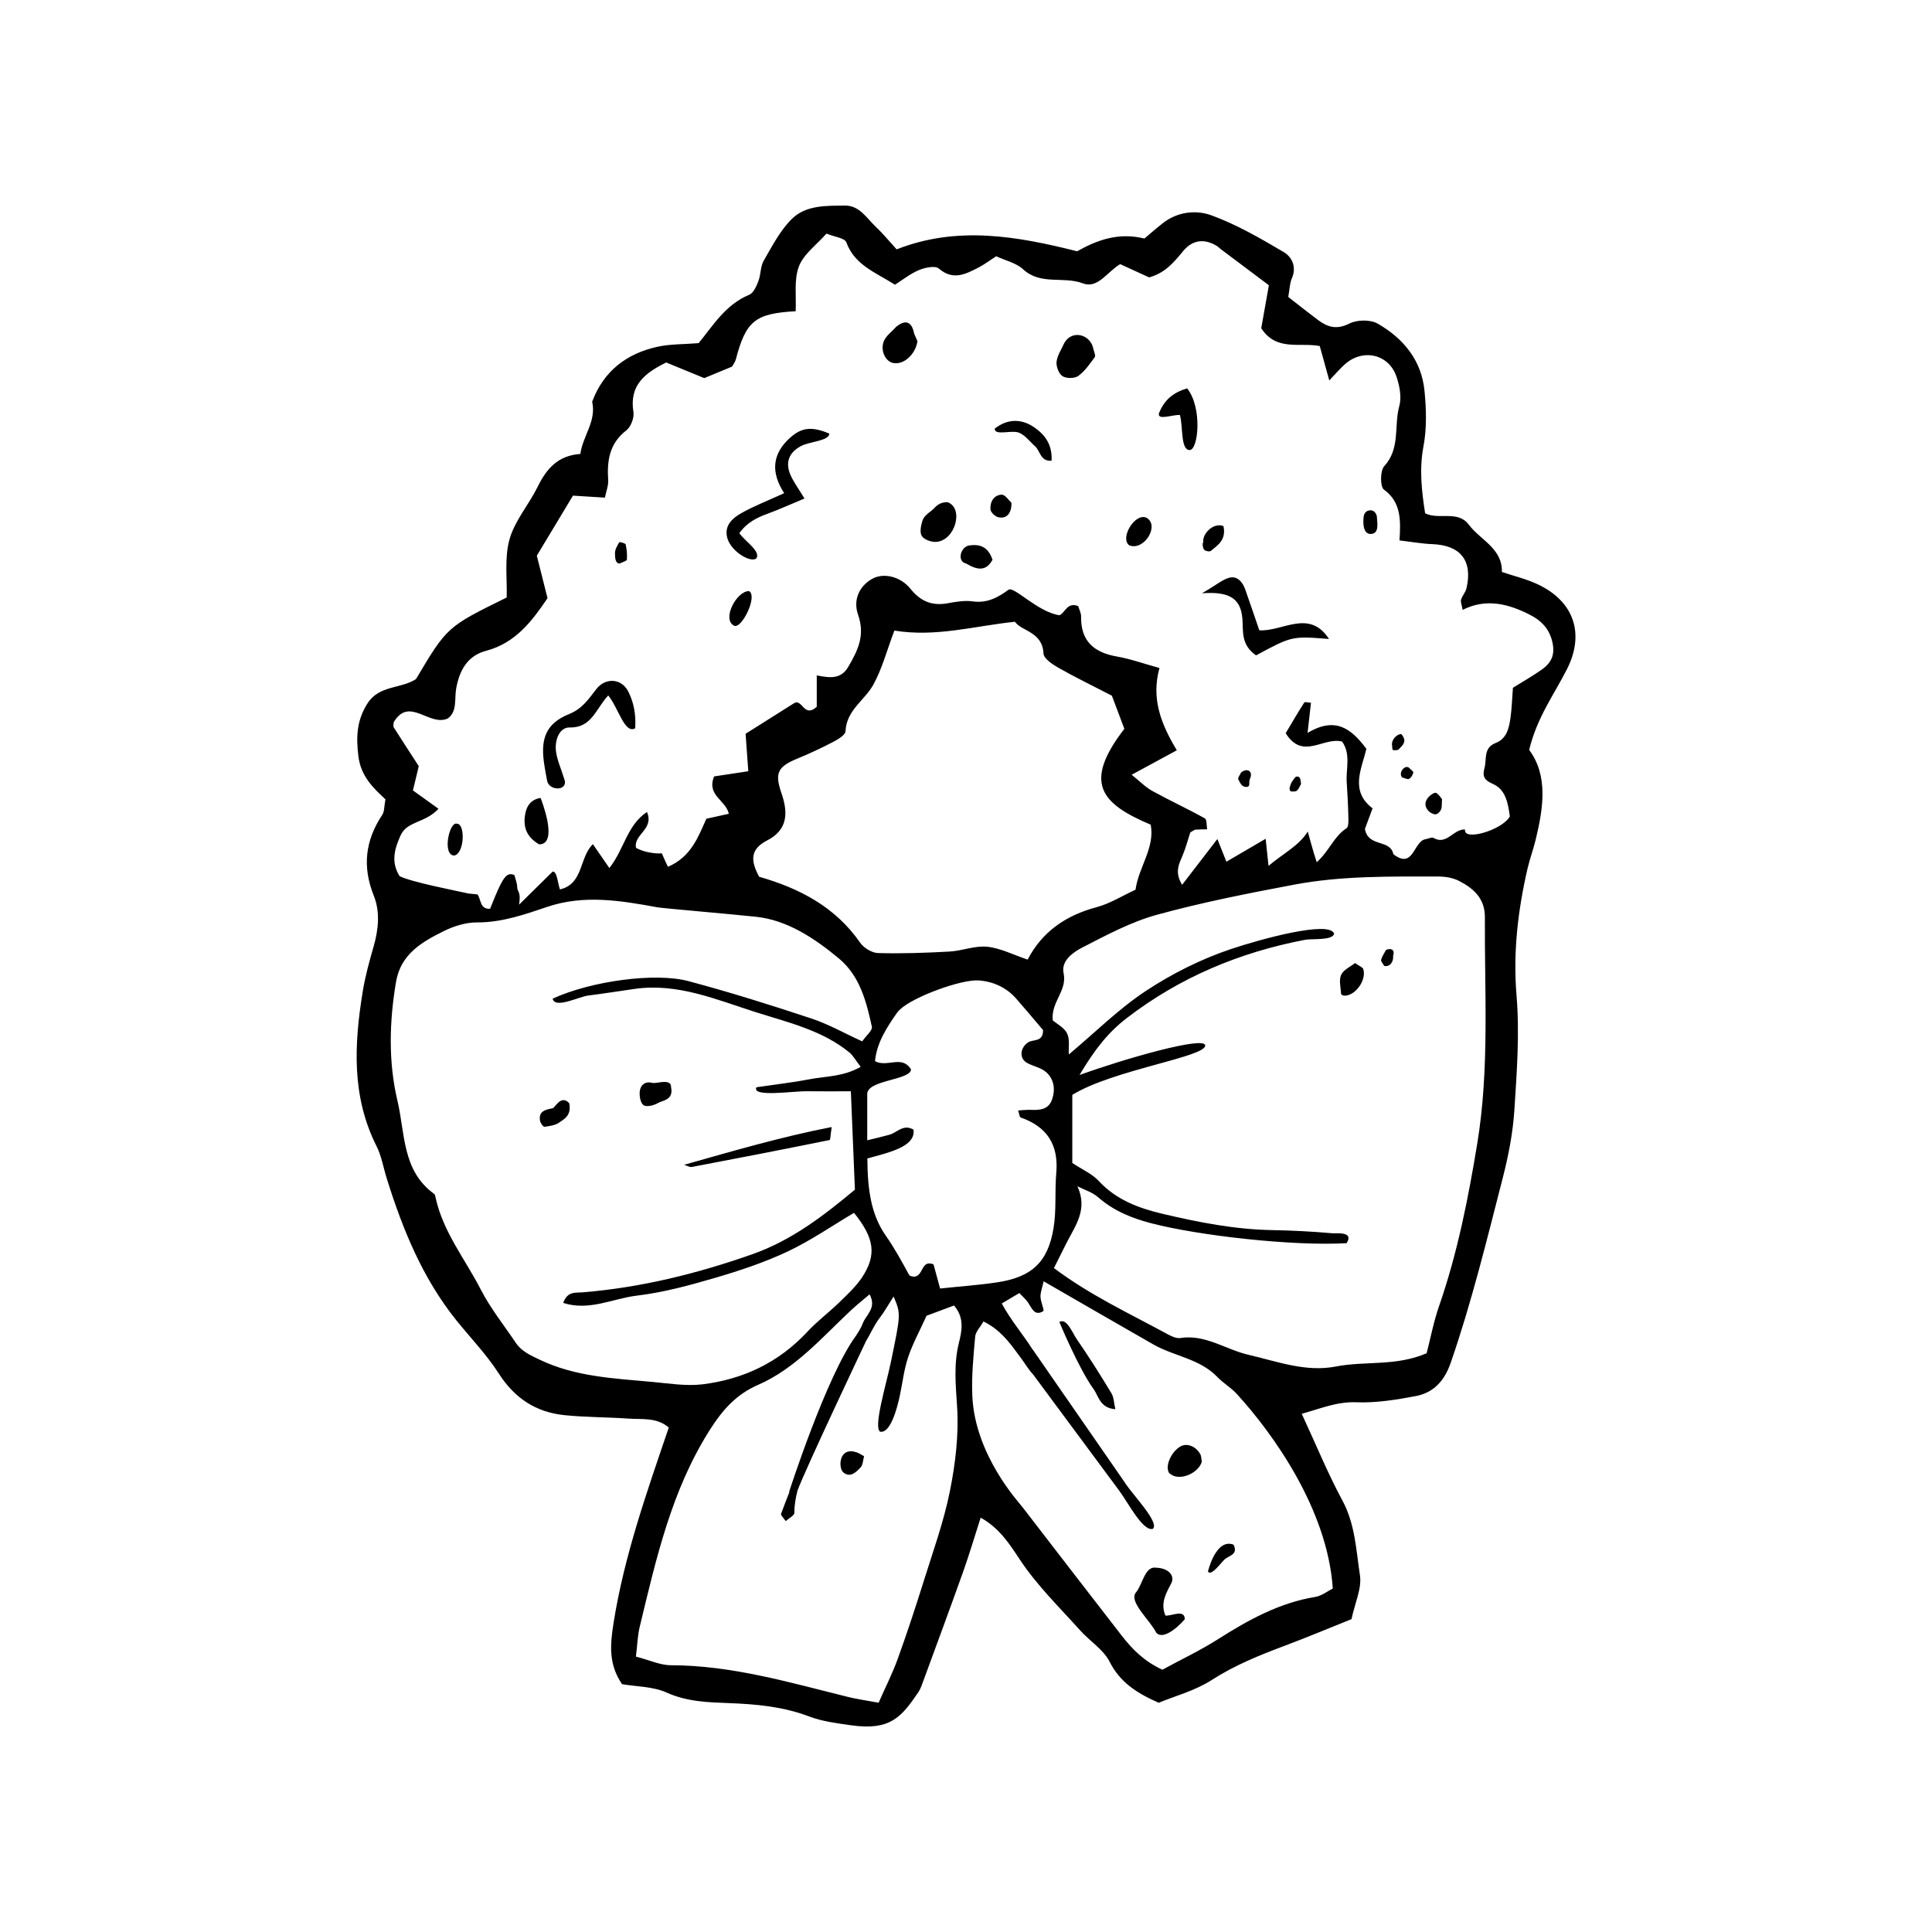 <?xml version="1.0" encoding="UTF-8"?>
<!-- Uploaded to: SVG Repo, www.svgrepo.com, Generator: SVG Repo Mixer Tools -->
<svg fill="#000000" width="800px" height="800px" version="1.1" viewBox="144 144 512 512" xmlns="http://www.w3.org/2000/svg">
 <path d="m353.29 260.09c-4.594 4.176-5.106 9.023-1.473 14.605-4.586 2.098-8.113 3.457-11.367 5.301-2.289 1.293-4.492 3.195-3.769 6.352 0.84 3.715 6.324 6.984 7.801 5.594 1.102-1.949-3.047-4.453-4.551-6.648 2.102-2.918 4.742-4.152 7.609-5.195 3.074-1.133 6.055-2.492 9.656-3.988-1.566-2.613-2.918-4.375-3.754-6.352-1.371-3.269-0.344-5.875 2.891-7.578 2.176-1.148 7.438-1.352 7.438-3.269-4.734-2.012-7.402-1.613-10.48 1.18zm-51.227 66.488c-2.074 2.644-3.684 5.223-7.227 6.648-5.926 2.398-7.547 6.223-6.715 12.594 0.238 1.844 0.875 5.094 0.875 5.094 0.465 2.606 5.203 2.801 4.695 0-1.008-3.269-2.121-5.598-2.371-8.012-0.297-2.75 0.891-6.195 3.715-6.121 5.762 0.133 6.871-4.961 10.152-8.484 2.715 3.305 4.324 10.305 7.148 8.707 0.246-3.684-0.398-6.938-1.855-9.777-1.754-3.441-5.984-3.75-8.418-0.648zm175.67-15.543c-1.344-3.891-2.508-7.379-3.742-10.855-0.676-1.898-2.035-3.547-4.055-3.113-1.805 0.387-3.379 1.832-7.387 4.156 7.609-0.562 10.262 1.641 10.699 6.715 0.266 3.203-0.484 6.914 3.621 9.742 9.512-5.125 9.512-5.125 19.332-4.344-5.231-8.066-12.332-1.902-18.469-2.301zm-82.602-33.953c-2.707 0-3.305 1.578-4.484 2.418-0.883 0.621-1.863 1.492-2.176 2.453-0.418 1.305-0.797 3.16-0.176 4.102 0.637 0.973 2.543 1.648 3.836 1.547 5-0.359 7.391-8.867 3-10.52zm56.016-23.586c-0.543 2.047 3.656 0.324 5.543 0.488 0.871 3.113 0.137 9.281 2.586 9.281 2.297 0 3.426-11.254-0.68-16.348-3.519 1.07-5.984 2.902-7.449 6.578zm-25.117-18.559c-0.727 1.656-1.844 3.258-2.035 4.961-0.125 1.246 0.609 3.18 1.594 3.797 1.02 0.648 3.195 0.629 4.168-0.066 1.762-1.281 3.074-3.215 4.387-5.012 0.281-0.387-0.242-1.367-0.508-2.629-1.008-3.496-5.652-4.574-7.606-1.051zm-7.996 22.277c-3.34-2.281-7.031-2.289-10.434 0.387 0 1.969 4.492 0.266 6.465 1.074 1.629 0.664 2.836 2.352 4.231 3.582 1.371 1.195 1.426 4.109 4.383 3.836 0.23-4.289-1.793-6.938-4.644-8.879zm-36.512-26.641c-1.148 1.316-2.797 2.445-3.344 3.977-0.887 2.43 0.484 5.059 2.254 5.578 2.797 0.816 6.141-2.019 6.707-5.699-0.289-0.656-0.574-1.324-0.871-1.984-0.77-3.996-2.945-3.309-4.746-1.871zm-98.402 129.54c-0.457 3.258 0.492 5.723 3.762 7.652 5.356 0 0.371-12.316 0.379-12.309-2.617 0.453-3.785 2.144-4.141 4.656zm164.65-78.941c-3.094-1.25-7.039 5.496-4.519 7.336 3.898 1.613 8.242-5.297 4.519-7.336zm-46.812 7.367c-2.316 0.207-3.527 4.227-0.918 4.805 3.066 1.824 5.336 2.047 6.992-1.02-0.953-2.699-2.562-4.281-6.074-3.785zm8.484-13.441c-2.047 0.066-3.109 1.918-2.961 3.898 0.066 0.754 1.184 1.844 2.004 2.055 2.117 0.555 3.633-0.852 3.559-3.793-0.582-0.516-1.621-2.184-2.602-2.16zm55.418 14.914c1.855-1.516 4.133-2.898 3.379-6.586-2.684-1.078-5.688 2.086-5.356 4.281-0.309 0.277-0.137 1.473 0.211 1.945 0.285 0.379 1.453 0.621 1.766 0.359zm-126.3 19.809c1.984 0.934 6.328-7.863 3.934-9.18-3.336-0.004-7.281 7.539-3.934 9.18zm186.01 44.301c-0.379-0.188-1.344 0.465-1.828 0.945-1.195 1.184-1.379 2.594-0.156 3.863 0.465 0.484 1.273 0.906 1.891 0.871 0.52-0.035 1.184-0.715 1.414-1.258 0.277-0.641 0.168-1.457 0.258-2.762-0.344-0.391-0.836-1.293-1.578-1.66zm-17.949-74.797c-1.32 0.402-1.27 1.777-1.309 2.684-0.035 0.781 0 3.5 1.898 3.5 2.519 0 1.688-3.324 1.688-4.473-0.012-0.57-0.594-2.191-2.277-1.711zm-198.41 14.02c0.816-0.418 1.891-0.684 1.918-1.027 0.102-1.344-0.02-2.731-0.324-4.047-0.074-0.324-1.633-0.695-1.691-0.574-0.52 0.906-1.16 1.934-1.137 2.91 0.016 0.918-0.008 2.738 1.234 2.738zm164.68 55.379c-0.266 0.621-0.945 1.48-0.734 1.805 0.488 0.805 0.785 2.019 2.121 2.019 1.25 0 0.543-1.203 0.961-2.121 0.957-2.082-0.715-3.019-2.348-1.703zm-207.81 13.57c-2.023-0.68-3.969 8.43-0.676 8.43 2.727-0.594 2.93-8.469 0.676-8.43zm250.28-23.758c-1.324 0-2.875 1.758-2.383 3.316-0.137 0.207 0.121 0.953 0.195 0.953 0.52 0.004 1.258 0.066 1.527-0.242 0.902-1.027 2.402-2.008 0.66-4.027zm-27.684 15.004c0.516-0.422 0.754-1.176 1.125-1.785-0.176-0.613 0-1.289-0.527-1.824-0.996-0.539-1.293 0.508-1.715 0.984-0.422 0.492-0.621 1.223-0.797 1.883-0.074 0.277 0.145 0.906 0.281 0.918 0.555 0.043 1.273 0.129 1.633-0.176zm29.668-6.133c-1.176-0.742-2.816 1.465-1.762 2.621 0.621 0.152 1.379 0.594 1.832 0.383 0.535-0.262 0.973-1.039 1.125-1.668 0.066-0.297-0.66-0.773-1.195-1.336zm-153.5 98.715c0.223-0.035 0.223-1.23 0.562-3.445-13.504 2.625-26.238 6.383-39.094 10 0.695 0.207 1.438 0.699 2.074 0.574 12.156-2.301 24.309-4.668 36.457-7.129zm-45.398-9.844c1.113-0.664 4.121-0.734 3.391-4.156 0.109-2.465-3.914-0.852-4.984-1.145-1.891-0.52-3.059 0.586-3.289 2.074-0.195 1.258 0.137 3.258 0.984 3.836 0.824 0.559 2.793 0.051 3.898-0.609zm-23.605 0.062c-2.211-2.348-3.715 1.238-4.422 1.375-1.875 0.359-3.742 0.742-3.309 3.293 0.105 0.609 0.84 1.637 1.18 1.602 1.379-0.188 2.953-0.387 3.988-1.184 0.902-0.688 3.316-1.691 2.562-5.086zm208.25-37.117c-1.164 0.938-3.031 1.742-3.672 3.113-0.648 1.402-0.105 3.359-0.016 5.062 0.004 0.176 0.52 0.449 0.801 0.465 2.906 0.133 6-4.086 5.078-7.039-0.156-0.52-1.062-0.812-2.191-1.602zm8.23-3.496c-0.465 0.871-1.074 1.703-1.305 2.641-0.109 0.441 0.52 1.062 0.816 1.613 1.734 0.332 2.5-1.371 2.352-2.664 0.566-1.711-0.617-2.113-1.863-1.59zm-144.53 135.43c-0.176 0.961 0.023 2.473 0.664 3.012 1.891 1.578 3.414-0.039 4.606-1.289 0.641-0.684 0.648-1.984 0.926-2.973-0.836-0.438-1.445-0.883-2.141-1.082-2.125-0.652-3.668 0.141-4.055 2.332zm86.051 40.973c-1.371-3.301 0.156-5.844 1.559-8.551 1.047-2.047-0.805-4.012-3.965-4.121-3.055-0.523-3.586 4.352-5.356 6.504-2.133 2.414 3.621 7.297 5.32 10.695 1.617 1.945 5.356-0.938 7.578-3.547-0.004-2.809-3.727-0.711-5.137-0.98zm-23.453-73.176c-1.223-1.773-2.707-5.789-4.648-4.613 0 0 5.094 12.293 9.047 17.75 1.387 1.906 1.688 5.062 5.789 5.359-0.383-1.621-0.371-3.125-1.039-4.227-2.926-4.836-5.934-9.629-9.148-14.27zm27.16 28.531c-2.242 1.535-3.68 4.812-2.863 6.625 0.137 0.312 0.492 0.551 0.797 0.734 2.465 1.551 7.082-0.453 8.012-3.457-0.125-0.684-0.102-1.461-0.422-2.035-1.277-2.266-3.785-3.066-5.523-1.867zm7.566 33.004c0.883 1.215 3.109-1.926 4.367-3.184 1.047-1.047 3.777-1.258 2.414-3.953-4.715-1.801-6.781 7.137-6.781 7.137zm87.465-261.61c-3.027-1.438-6.363-2.223-9.559-3.301 0.133-6.289-5.703-8.438-8.742-12.504-2.961-3.965-7.977-1.195-11.609-3.055-0.918-5.941-1.582-11.68-0.441-17.707 0.906-4.762 0.754-9.863 0.277-14.738-0.785-8.098-5.606-13.93-12.43-17.82-1.941-1.102-5.445-1.039-7.481-0.012-3.344 1.691-5.762 0.973-8.328-0.953-2.656-1.988-5.25-4.066-7.863-6.09 0.367-2.047 0.379-3.621 0.953-4.949 1.336-3.062-0.02-5.699-2.18-6.961-6.156-3.633-12.449-7.281-19.113-9.719-4.098-1.5-9.043-0.992-12.957 2.109-1.734 1.371-3.391 2.828-4.828 4.031-6.883-1.684-12.5 0.383-17.828 3.379-15.93-4-31.727-6.828-47.832-0.508-1.977-2.156-3.637-4.195-5.535-5.992-2.43-2.277-4.273-5.644-8.184-5.613-4.926 0.047-10.297-0.121-13.984 3.473-3.144 3.059-5.262 7.234-7.512 11.109-0.906 1.559-0.75 3.691-1.426 5.445-0.52 1.355-1.305 3.148-2.445 3.621-6.273 2.586-9.633 8.238-13.387 12.812-4.047 0.324-7.512 0.223-10.812 0.938-8.262 1.793-14.359 6.438-17.406 14.582 1.18 5.199-2.508 9.09-3.129 13.84-6.074 0.434-9.023 4.047-11.336 8.742-2.332 4.727-6.055 8.957-7.438 13.887-1.379 4.902-0.594 10.398-0.75 15.422-15.805 7.769-15.805 7.769-24.035 21.617-3.984 2.613-9.73 1.578-12.828 6.41-2.871 4.465-3.074 8.871-2.434 14.043 0.656 5.336 4.012 8.484 7.168 11.41-0.363 1.926-0.262 3.234-0.828 4.086-4.527 6.812-5.356 13.754-2.242 21.508 1.684 4.207 1.238 8.902-0.066 13.402-1.137 3.977-2.254 7.992-2.906 12.07-2.254 13.895-2.953 27.652 3.668 40.82 1.344 2.66 1.824 5.75 2.731 8.625 4.203 13.441 9.465 26.371 18.383 37.492 3.789 4.715 8.062 9.125 11.309 14.188 4.195 6.539 9.855 10.238 17.375 11.008 5.652 0.578 11.348 0.523 17.012 0.918 3.586 0.25 7.457-0.379 10.652 2.363-5.863 17.23-11.789 33.957-14.617 51.66-0.926 5.848-1.414 10.977 2.223 16.355 3.769 0.648 8.195 0.586 11.844 2.231 5.445 2.453 11.004 2.574 16.637 2.793 7.215 0.277 14.281 0.926 21.156 3.547 3.492 1.324 7.352 1.785 11.094 2.324 10.359 1.465 13.32-2.168 17.805-8.785 0.621-0.934 0.973-2.055 1.367-3.125 3.516-9.582 7.074-19.164 10.5-28.789 1.633-4.574 3.004-9.254 4.641-14.328 4.934 2.731 7.68 7.023 10.289 10.977 4.644 7.023 10.59 12.781 16.125 18.949 2.539 2.82 6.117 5.023 7.754 8.246 2.762 5.457 7.16 8.309 13.012 10.883 4.363-1.805 9.621-3.188 13.977-5.984 6.133-3.945 12.699-6.606 19.434-9.129 5.977-2.238 11.859-4.715 17.684-7.043 0.926-4.352 2.766-8.172 2.238-11.629-1.02-6.66-1.258-13.531-4.641-19.805-3.891-7.219-7.004-14.848-10.781-22.988 5.074-1.406 9.316-3.25 14.473-3.055 5.223 0.207 10.559-0.66 15.738-1.637 4.746-0.902 7.613-4.039 9.27-8.836 5.57-16.105 9.586-32.641 13.82-49.113 1.492-5.824 2.656-11.828 3.043-17.809 0.656-10.105 1.414-20.34 0.578-30.391-0.953-11.504 0.363-22.566 2.906-33.625 0.605-2.586 1.531-5.074 2.16-7.652 2.09-8.57 3.293-17.098-1.715-23.816 2.055-8.578 6.586-14.664 9.98-21.332 4.824-9.445 1.891-18.016-7.644-22.523zm-234.75 211.34c-10.133-0.938-20.328-1.344-29.836-5.898-2.465-1.184-4.75-2.176-6.277-4.43-3.168-4.695-6.75-9.18-9.32-14.176-4.121-8.027-9.977-15.219-11.949-24.293-0.074-0.371-0.156-0.855-0.418-1.047-8.473-6.117-7.664-16.027-9.688-24.59-2.465-10.402-2.176-21.07-0.383-31.641 1.254-7.309 6.891-10.543 12.672-13.406 2.66-1.316 5.809-2.297 8.734-2.289 6.606 0.035 12.605-2.074 18.668-4.121 9.734-3.293 19.441-1.668 29.141 0.109 1.457 0.273 19 1.754 26.191 2.519 8.254 0.871 15.527 5.699 21.973 11.07 5.543 4.621 7.254 11.387 8.715 18.062 0.211 0.973-1.523 2.371-2.559 3.883-4.731-2.16-8.984-4.586-13.543-6.086-10.77-3.566-21.625-6.984-32.586-9.895-8.723-2.312-25.684-0.035-35.906 4.66 0.559 2.781 6.961-0.52 9.402-0.82 4.121-0.527 8.227-1.164 12.328-1.762 11.367-1.629 21.676 2.852 32.016 6.141 8.559 2.727 17.609 4.769 24.863 10.68 1.027 0.84 1.691 2.121 3.027 3.836-4.731 2.672-9.344 2.465-13.645 3.305-3.988 0.785-8.066 1.234-13.996 2.106-1.285 2.711 9.586 1.008 13.41 1.055 3.691 0.051 7.402 0.012 11.621 0.012 0.363 8.801 0.695 16.949 1.074 26.066-7.965 6.641-16.547 13.348-27.043 17.062-14.664 5.184-29.68 8.902-45.238 10.16-1.77 0.145-3.914-0.344-5.023 2.793 6.856 2.223 13.133-1.16 19.453-1.918 7.059-0.84 14.047-2.742 20.898-4.75 6.519-1.91 13.039-4.086 19.164-6.973 6.109-2.883 11.742-6.793 17.551-10.227 5.438 6.734 6.074 11.184 2.066 17.199-1.656 2.473-3.953 4.555-6.109 6.66-2.707 2.625-5.773 4.902-8.328 7.664-7.566 8.141-17.012 12.605-27.84 13.93-4.336 0.504-8.863-0.246-13.281-0.652zm34.277-155.98c-1.965-5.621-0.84-7.148 4.484-9.324 3.129-1.289 6.195-2.731 9.191-4.297 1.285-0.676 3.254-1.824 3.289-2.828 0.238-5.594 5.074-8.188 7.371-12.348 2.324-4.211 3.57-9.027 5.57-14.328 11.109 1.777 20.898-1.176 31.945-2.344 1.785 2.543 7.316 2.613 7.586 8.438 0.066 1.324 2.371 2.852 3.945 3.754 4.223 2.41 8.613 4.527 14.172 7.402 0.852 2.262 2.152 5.715 3.305 8.781-11.094 14.395-6.133 19.852 6.988 25.406 1.152 6.141-3.168 11.133-4.031 17.234-3.492 1.602-6.758 3.68-10.312 4.629-8.09 2.156-14.391 6.43-18.273 13.891-3.797-1.273-7.18-3.043-10.691-3.406-3.25-0.344-6.641 1.082-9.992 1.27-6.316 0.352-12.672 0.574-18.988 0.398-1.629-0.047-3.758-1.371-4.731-2.762-6.613-9.531-16.176-14.438-26.758-17.461-2.176-4.086-2.574-7.203 2.109-9.613 5.32-2.719 5.703-7.078 3.82-12.492zm47 145.68c-1.391 5.602-0.84 11.082-0.473 16.793 0.492 7.43-0.434 15.125-1.906 22.48-1.633 8.121-4.492 16.016-6.977 23.961-2.144 6.848-4.387 13.672-6.828 20.418-1.387 3.844-3.25 7.508-5.082 11.668-3.195-0.594-5.742-0.945-8.223-1.559-15.418-3.82-30.688-8.34-46.805-8.375-2.883 0-5.754-1.379-9.289-2.289 0.363-2.957 0.43-5.531 1.023-7.977 4.352-18.008 8.395-36.086 18.547-52.082 3.316-5.223 6.902-9.375 12.816-11.961 9.863-4.301 16.887-12.539 24.602-19.75 1.535-1.43 3.184-2.742 4.938-4.231 1.965 3.691-0.973 5.414-1.812 7.703-0.434 1.18-1.148 2.242-1.824 3.324l-0.004-0.012c-7.809 10.602-17.695 41.344-17.695 41.344h0.098c-0.734 1.941-1.531 3.856-2.223 5.805-0.141 0.387 0.707 1.133 1.234 1.918 0.816-0.742 2.289-1.457 2.289-2.172-0.012-2.039 0.352-3.984 0.828-5.898 2.102-5.738 18.082-39.449 18.082-39.449l-0.02-0.012c1.27-2.031 2.207-4.324 3.656-6.211 1.293-1.688 2.344-3.578 3.754-5.773 1.977 4.648 1.91 4.641-0.742 17.477-1.195 5.773-4.715 17.305-2.805 18.355 2.684 0.484 4.484-6.055 5.269-9.895 0.684-3.305 1.074-6.715 2.144-9.883 1.176-3.508 2.984-6.797 4.863-10.949 1.926-0.727 4.672-1.754 7.289-2.719 2.805 3.297 2.09 6.691 1.273 9.949zm-4.973-14.449c-0.629-2.297-1.176-4.344-1.742-6.41-3.344-1.281-2.562 2.961-5.074 3.285-0.168-0.047-1.164-0.055-1.395-0.484-1.945-3.547-3.824-7.043-6.191-10.414-3.988-5.684-4.828-12.523-4.871-20.441 5.371-1.516 12.883-3.039 12.227-7.644-2.707-1.566-4.316 0.762-6.352 1.344-1.734 0.492-3.5 0.891-5.91 1.484v-12.238c-0.07-3.762 11.391-3.668 11.609-6.523-2.383-3.969-6.297-0.441-9.551-2.207 0.473-4.863 3.082-8.914 5.875-12.879 0.223-0.309 0.488-0.57 0.766-0.832 3.512-3.356 16.227-8.016 20.844-7.688 3.824 0.281 7.316 1.844 9.941 4.828 2.469 2.812 4.863 5.688 7.106 8.328 0.055 3.293-2.641 2.363-3.977 3.273-2.195 1.512-2.332 4.301-0.23 5.445 1.605 0.883 3.621 1.223 4.961 2.371 2.188 1.891 2.559 4.613 1.637 7.305-0.898 2.641-3.18 2.852-5.559 2.754-1.102-0.051-2.211 0.09-3.43 0.156 0.273 0.766 0.332 1.75 0.684 1.867 7.039 2.453 10.082 7.305 9.422 14.738-0.43 4.871 0.074 9.863-0.734 14.652-1.5 9.035-5.879 12.969-15.047 14.312-4.84 0.723-9.719 1.055-15.008 1.617zm104.07 79.496c-1.375 0.691-2.926 1.949-4.641 2.231-9.578 1.578-17.773 6.117-25.816 11.23-4.75 3.012-9.875 5.426-14.707 8.062-4.875-2.254-8.004-5.457-10.797-9.055-8.805-11.371-17.613-22.758-26.375-34.16-0.91-1.184-12.469-13.652-13.191-29.262-0.242-5.25 0.289-10.539 0.75-15.793 0.109-1.27 1.293-2.445 2.203-4.019 4.309 2.102 6.734 5.356 9.148 8.641l0.816 1.094c1.059 1.426 1.984 3.047 3.215 4.344l22.801 30.773c2.207 2.926 6.293 10.938 8.922 10.098 1.754-1.676-4.953-8.574-7.324-12.047l0.02-0.023-24.516-35.402h-0.039c-2.527-4.012-5.773-7.742-8.195-12.242 1.523-0.91 2.961-1.762 4.66-2.769 0.973 1.039 1.777 1.703 2.324 2.543 1.004 1.5 1.699 3.664 4.004 2.262 0.367-0.223-0.695-2.484-0.727-3.82-0.031-1.176 0.453-2.352 0.84-4.098 10.207 5.879 19.602 11.336 29.031 16.715 5.531 3.16 12.34 3.777 17.027 8.672 1.566 1.633 3.613 2.801 5.133 4.469 9.512 10.414 24.035 30.531 25.434 51.559zm38.273-117.85c-2.387 14.496-5.231 28.945-10.078 42.914-1.457 4.176-2.289 8.574-3.324 12.59-8.121 3.516-16.273 2.004-23.992 3.508-8.07 1.566-15.531-1.316-23.277-3.109-6-1.391-11.402-5.477-18.02-4.43-1.012 0.156-2.262-0.418-3.246-0.953-10.195-5.543-20.789-10.461-30.234-17.59 1.305-2.606 2.309-4.606 3.316-6.613 2.277-4.523 5.762-8.852 2.906-15.059 1.844 0.945 3.953 1.566 5.465 2.891 4.109 3.602 8.836 5.535 14.078 6.906 12.488 3.258 37.512 6.117 51.797 5.281 2.055-3.184-2.742-2.539-3.789-2.625-5.281-0.457-10.59-0.75-15.887-0.836-9.91-0.168-19.555-2.066-29.129-4.324-6.328-1.5-12.273-3.703-16.898-8.715-1.727-1.859-4.273-2.953-6.996-4.758v-18.035c10.777-6.676 35.586-10.07 35.215-13.148-0.324-2.453-21.211 3.508-33.297 7.875 4.098-6.926 7.703-11.375 12.488-15.059 14.082-10.836 29.957-17.461 47.316-20.777 1.754-0.332 7.25 0.242 7.668-1.602-1.113-3.617-19.582 1.438-27.523 4.121-7.809 2.641-15.434 6.465-22.324 11.004-7.188 4.731-13.391 10.938-20.469 16.879-0.105-1.891 0.316-4.019-0.449-5.57-0.754-1.562-2.699-2.527-3.812-3.492-0.492-4.902 3.883-7.82 2.887-12.461-0.734-3.344 2.551-5.602 5.066-6.891 6.375-3.269 12.836-6.742 19.68-8.621 11.949-3.281 24.156-5.68 36.352-7.977 12.617-2.383 25.453-2.156 38.246-2.156 1.844 0 3.883 0.359 5.508 1.195 3.805 1.965 6.816 4.66 6.785 9.559-0.109 20.02 1.25 40.168-2.027 60.078zm17.059-125.63c-2.445 1.715-5.047 3.195-7.598 4.785-0.223 2.91-0.289 5.523-0.664 8.098-0.379 2.641-1.027 5.422-3.863 6.508-3.391 1.305-2.352 4.297-3.012 6.691-0.609 2.223-0.012 3.195 2.207 4.168 3.371 1.48 4.019 4.918 4.516 8.629-2.031 3.641-12.402 6.66-11.863 3.465-3.102-0.203-4.816 4.273-8.375 2.223-0.473-0.266-1.387 0.23-2.102 0.344-3.223 0.52-3.129 8.152-8.531 3.965-0.805-4.066-6.695-1.742-7.531-6.691 0.516-1.395 1.27-3.438 2.031-5.481l0.242 0.211c-6.473-4.684-3.094-10.699-1.891-15.965-3.945-5.289-8.172-8.652-15.582-4.207 0.441-3.934 0.672-5.965 0.902-7.992-0.621-0.035-1.613-0.309-1.785-0.047-1.785 2.781-3.438 5.644-4.914 8.113 4.504 7.269 9.996 0.906 14.953 2.223 2.371 3.356 0.984 7.188 1.219 10.77 0.195 3.012 0.363 6.012 0.43 9.023 0.031 1.094 0.121 2.793-0.492 3.18-3.379 2.176-4.566 6.055-7.891 8.992-0.887-2.629-2.371-8.121-2.371-8.121-2.398 3.844-6.559 5.824-10.395 9.094-0.25-2.324-0.504-4.641-0.766-7.18-3.324 1.945-6.707 3.918-10.398 6.074-0.836-2.109-1.426-3.594-2.394-6.012-3.281 4.254-6.133 7.965-9.344 12.141-2.09-3.422-0.777-5.613 0.188-7.93 0.84-2.039 1.395-4.195 1.977-5.965 0.746-0.398 1.062-0.684 1.406-0.727 1.02-0.086 2.035-0.066 3.062-0.09-0.18-1.004-0.047-2.586-0.609-2.902-4.574-2.543-9.344-4.742-13.93-7.269-1.812-0.996-3.309-2.562-5.465-4.289 4.344-2.352 7.82-4.231 11.965-6.484-4.074-6.781-6.871-13.547-4.602-21.805-4.152-1.148-7.656-2.41-11.254-3.039-6.098-1.062-9.613-4.066-9.512-10.594 0.016-0.984-0.543-1.977-0.777-2.781-2.883-1.094-3.356 1.621-4.914 2.434-5.824-0.816-12.117-7.824-13.566-6.75-2.769 2.051-5.668 3.602-9.422 3.082-2.156-0.309-4.453 0.086-6.629 0.484-4.156 0.762-7.18-0.453-9.91-3.824-2.715-3.359-7.059-4.195-9.871-2.781-3.203 1.602-5.543 5.269-4.012 9.664 1.926 5.5-0.074 9.445-2.574 13.754-1.93 3.336-4.801 3.027-8.375 2.309v8.316c-3.41 3.113-3.836-2.273-6.012-0.945-4.109 2.594-8.219 5.184-12.848 8.102 0.223 3.004 0.465 6.293 0.719 9.93-3.141 0.473-6.309 0.953-9.07 1.371-2.023 5.082 3.082 6.211 3.91 9.898-1.758 0.387-3.492 0.766-5.945 1.316-2.098 4.543-3.918 10.078-10.195 12.734-0.68-1.359-1.609-3.559-1.609-3.559-2.207 0.156-5.168-0.473-6.852-1.465-0.715-3.566 4.891-4.891 2.906-9.496-5.324 3.523-6.012 9.859-9.965 14.855-1.492-2.168-2.836-4.121-4.363-6.328-3.656 3.492-2.445 10.539-8.727 11.984-0.543-1.305-0.75-4.934-1.953-4.707-3.082 3.039-4.492 4.418-8.891 8.758 0.586-3.512-0.484-3.359-0.488-4.625-0.02-1.094-0.484-2.176-0.742-3.215-2.137-0.898-3.055 0.387-6.445 8.926-2.742 0.156-2.344-2.453-3.344-3.812-0.781-0.074-1.559-0.152-2.332-0.223-3.004-0.684-15.355-3.062-18.312-4.621-2.289-3.652-1.402-7.059 0.23-10.707 1.777-4 6.519-3.258 10.078-7.141-2.242-1.602-4.328-3.102-6.769-4.863 0.492-2.055 1.004-4.156 1.547-6.43-2.188-3.371-4.445-6.828-6.648-10.309-0.168-0.266-0.016-0.719-0.016-1.285 4.141-7.078 9.457 1.27 14.383-1.062 2.562-1.891 1.676-5.234 2.223-8.086 0.898-4.727 2.984-8.52 7.898-9.828 7.945-2.098 12.262-8.039 16.281-13.941-1.148-4.574-2.144-8.539-2.836-11.262 3.633-6.019 6.648-11.059 9.578-15.914 3.004 0.188 5.543 0.344 8.469 0.527 0.359-1.789 0.953-3.215 0.863-4.606-0.332-5.148 0.289-9.723 4.805-13.211 1.215-0.938 2.133-3.344 1.891-4.852-1.164-7.133 3.059-10.363 8.68-13.145 3.359 1.371 6.762 2.769 10.086 4.141 2.562-1.062 4.973-2.055 7.375-3.055 0.344-0.629 0.828-1.234 0.996-1.918 2.684-10.172 5.082-12.16 15.852-12.75 0.203-3.953-0.492-8.293 0.852-11.859 1.246-3.281 4.684-5.723 7.309-8.715 2.098 0.863 4.852 1.164 5.269 2.312 2.195 6.012 7.644 7.918 12.891 11.234 1.984-1.254 4.019-2.891 6.348-3.875 1.602-0.664 4.301-1.246 5.281-0.406 3.769 3.246 7.047 1.492 10.43-0.23 1.621-0.828 3.082-1.945 4.762-3.027 2.473 1.148 5.309 1.758 7.141 3.457 4.66 4.309 10.66 1.758 15.824 3.723 3.965 1.508 6.445-3.059 9.895-5.094 2.586 1.184 5.238 2.398 7.672 3.512 4.273-1.168 6.602-4.039 9.023-6.984 2.539-3.059 5.719-3.324 8.973-1.316 0.324 0.207 0.574 0.504 0.883 0.734 4.195 3.148 8.395 6.297 12.855 9.652-0.707 3.953-1.414 7.93-2.023 11.391 4.031 6.16 10 3.699 15.504 4.715 0.762 2.715 1.512 5.414 2.527 9.113 1.789-1.855 2.902-3.215 4.207-4.344 4.797-4.188 11.609-2.606 13.613 3.379 0.816 2.43 1.391 5.41 0.734 7.766-1.461 5.234 0.344 11.211-3.988 15.914-1.102 1.195-1.113 5.465-0.098 6.207 4.641 3.359 4.473 8.262 4.133 13.477 3.594 0.43 6.109 0.891 8.652 0.984 7.512 0.273 10.793 4.352 9.113 11.68-0.246 1.062-1.117 1.984-1.441 3.039-0.176 0.574 0.176 1.316 0.406 2.707 6.246-3.148 12.152-1.613 17.914 1.336 2.828 1.445 4.863 3.492 5.734 6.648 0.926 3.402 0.258 5.801-2.715 7.875z" fill-rule="evenodd"/>
</svg>
